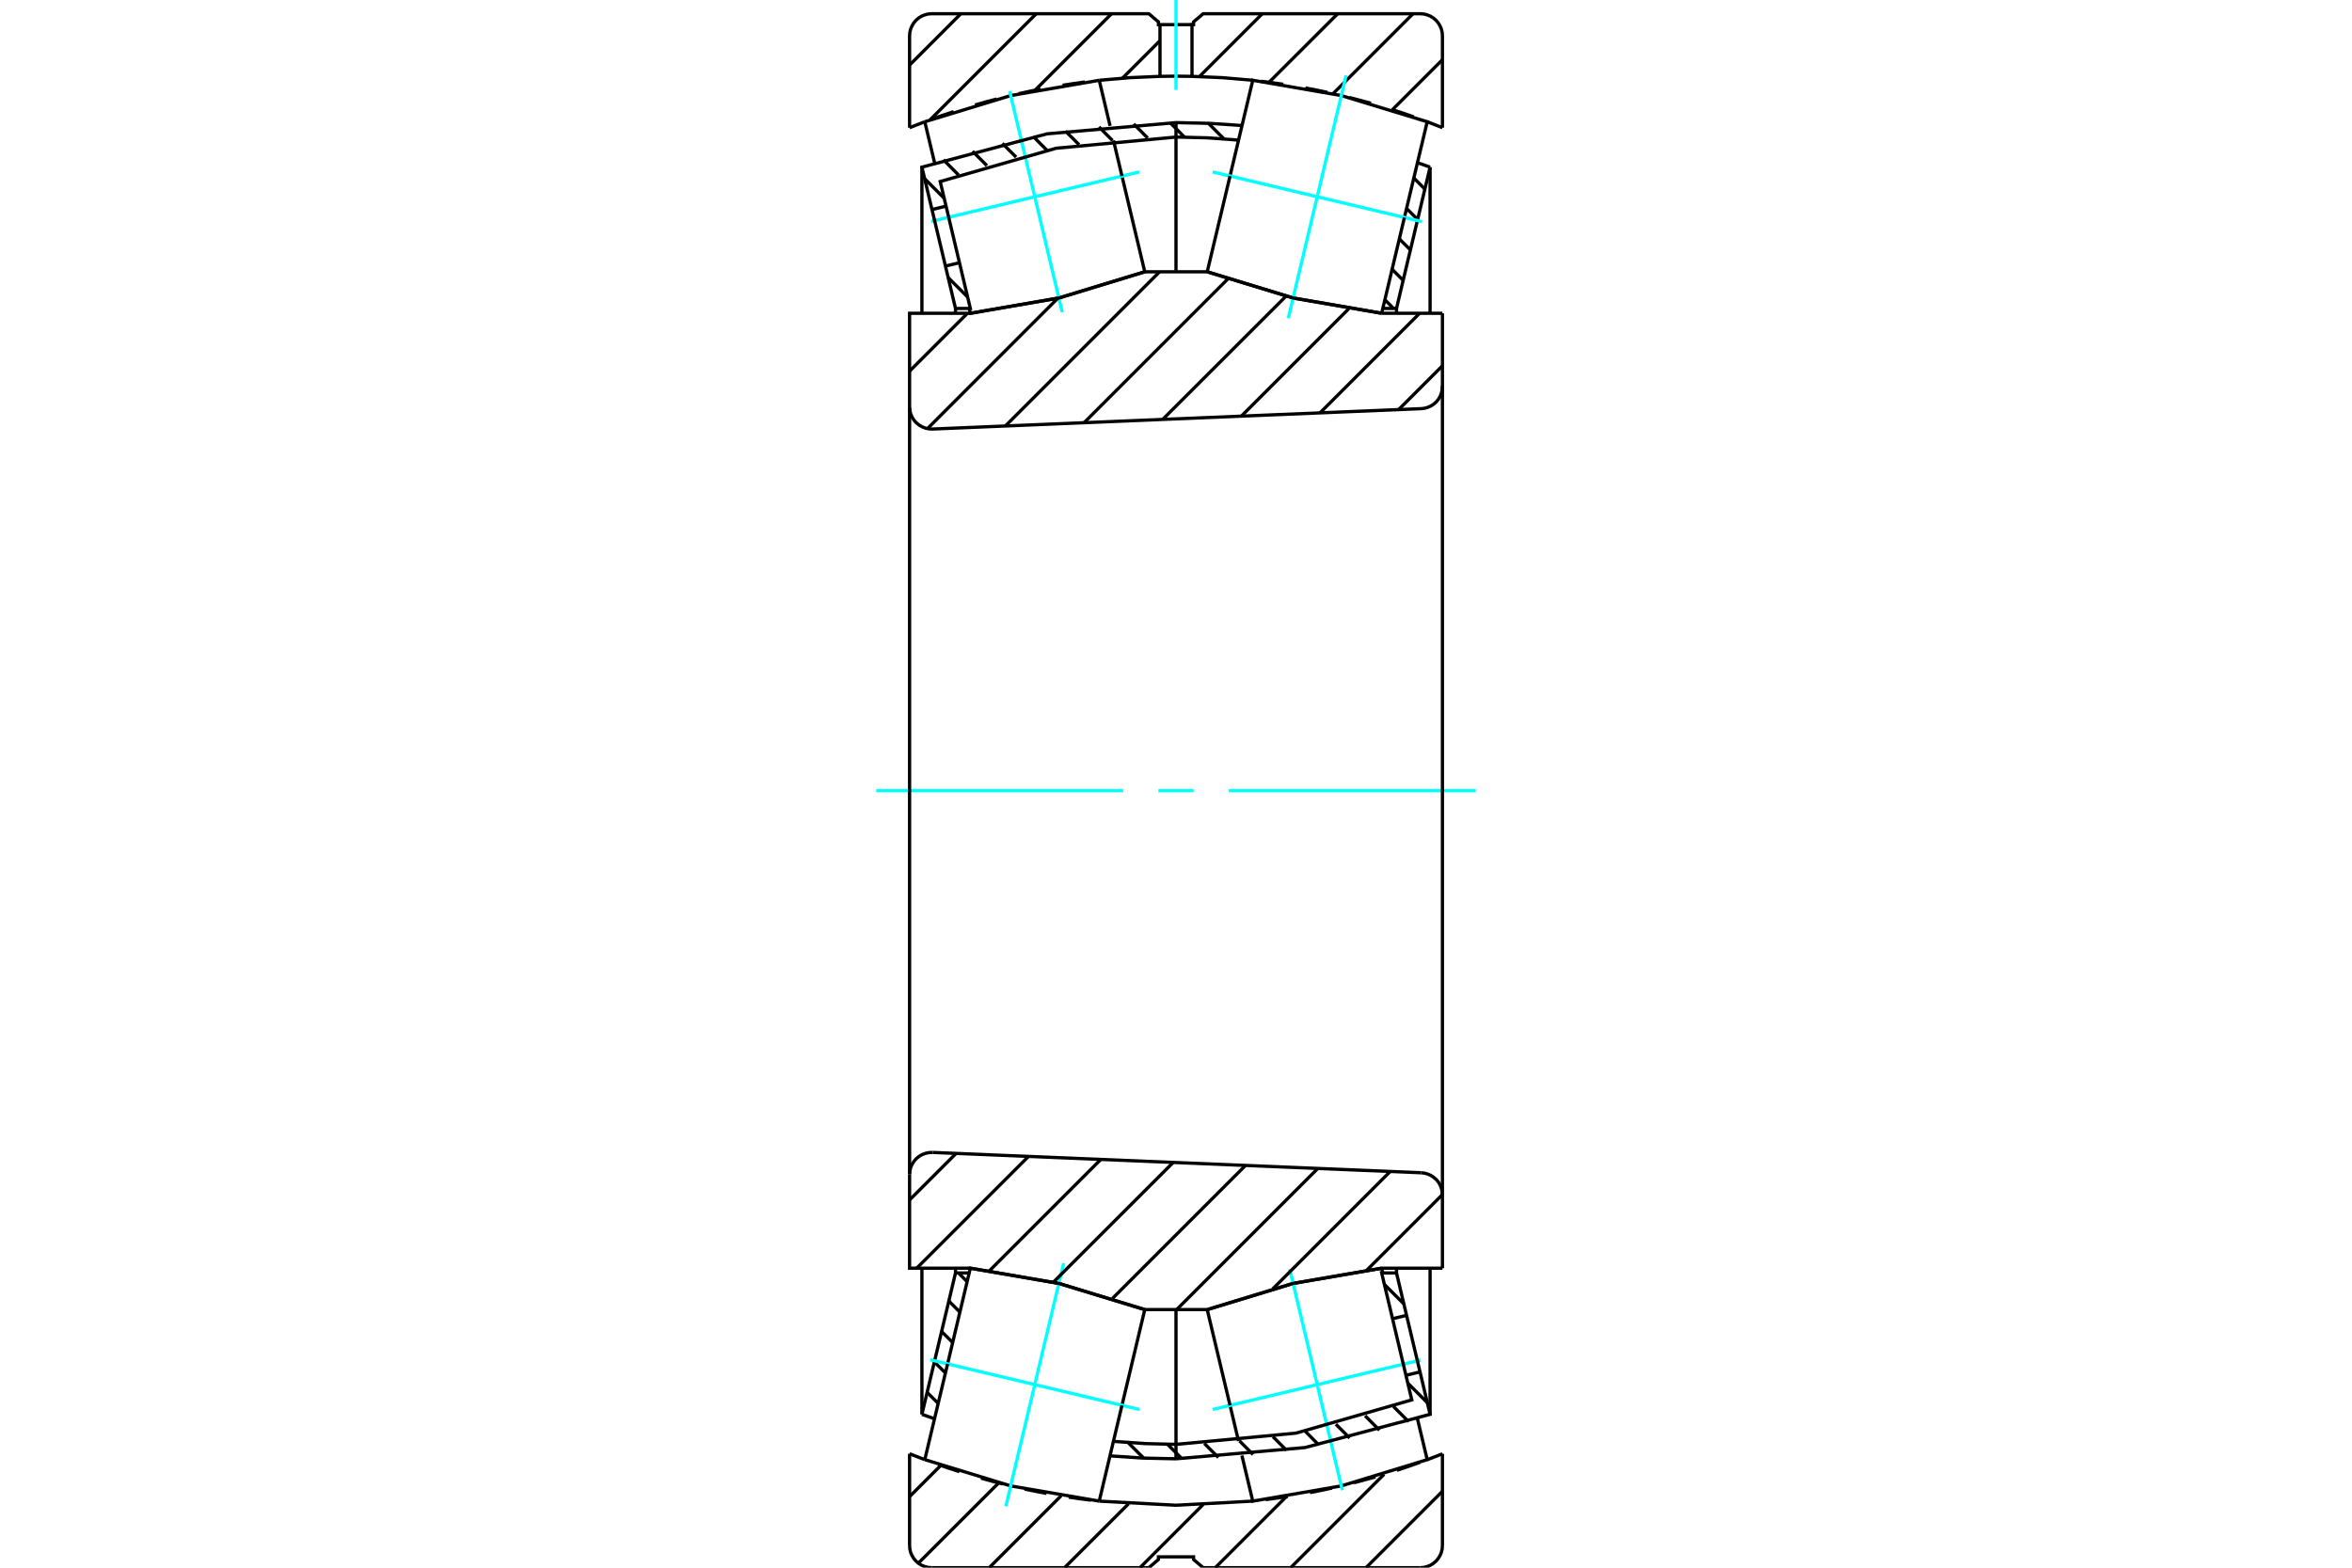 <?xml version="1.0" standalone="no"?>
<!DOCTYPE svg PUBLIC "-//W3C//DTD SVG 1.1//EN"
	"http://www.w3.org/Graphics/SVG/1.1/DTD/svg11.dtd">
<svg xmlns="http://www.w3.org/2000/svg" height="100%" width="100%" viewBox="0 0 36000 24000">
	<rect x="-1800" y="-1200" width="39600" height="26400" style="fill:#FFF"/>
	<g style="fill:none; fill-rule:evenodd" transform="matrix(1 0 0 1 0 0)">
		<g style="fill:none; stroke:#000; stroke-width:50; shape-rendering:geometricPrecision">
			<line x1="22078" y1="22830" x2="20908" y2="24000"/>
			<line x1="21185" y1="22570" x2="19755" y2="24000"/>
			<line x1="19693" y1="22908" x2="18601" y2="24000"/>
			<line x1="18416" y1="23032" x2="17448" y2="24000"/>
			<line x1="17275" y1="23020" x2="16294" y2="24000"/>
			<line x1="16242" y1="22899" x2="15141" y2="24000"/>
			<line x1="15287" y1="22701" x2="14056" y2="23931"/>
			<line x1="14403" y1="22431" x2="13922" y2="22912"/>
			<line x1="22078" y1="914" x2="21310" y2="1682"/>
			<line x1="21628" y1="210" x2="20402" y2="1436"/>
			<line x1="20475" y1="210" x2="19425" y2="1259"/>
			<line x1="19321" y1="210" x2="18357" y2="1174"/>
			<line x1="17755" y1="623" x2="17178" y2="1200"/>
			<line x1="17014" y1="210" x2="15839" y2="1385"/>
			<line x1="15861" y1="210" x2="14234" y2="1837"/>
			<line x1="14707" y1="210" x2="13922" y2="996"/>
			<polyline points="22078,1955 21962,1909 21845,1864"/>
			<polyline points="21639,1789 21477,1733 21314,1680"/>
			<polyline points="20984,1581 20819,1536 20652,1493"/>
			<polyline points="20318,1414 20150,1379 19981,1347"/>
			<polyline points="19642,1290 19472,1266 19301,1244"/>
			<polyline points="19175,1229 18710,1189 18245,1169 18000,1166 17755,1169"/>
			<polyline points="14155,1864 14038,1909 13922,1955"/>
			<polyline points="14597,1709 14418,1769 14241,1832"/>
			<polyline points="15256,1516 15090,1560 14925,1607"/>
			<polyline points="15927,1364 15758,1398 15590,1435"/>
			<polyline points="16605,1255 16435,1279 16265,1305"/>
			<polyline points="17755,1169 17290,1189 16825,1229"/>
			<polyline points="22078,1955 22078,550 22074,497 22062,445 22041,396 22013,350 21979,310 21938,275 21893,247 21843,227 21792,214 21738,210 18416,210 18269,335 18269,377 18245,377 18245,1169"/>
			<polyline points="18245,377 17755,377 17755,1169"/>
			<polyline points="17755,377 17731,377 17731,335 17584,210 14262,210 14208,214 14157,227 14107,247 14062,275 14021,310 13987,350 13959,396 13938,445 13926,497 13922,550 13922,1955"/>
			<polyline points="16825,22981 18000,23044 19175,22981"/>
			<polyline points="19371,22958 19542,22935 19712,22909"/>
			<polyline points="20050,22850 20219,22817 20387,22781"/>
			<polyline points="20721,22700 20887,22656 21052,22610"/>
			<polyline points="21381,22509 21559,22449 21736,22386"/>
			<polyline points="21845,22346 21962,22302 22078,22256"/>
			<polyline points="16358,22920 16528,22945 16699,22966"/>
			<polyline points="15682,22796 15850,22831 16019,22863"/>
			<polyline points="15016,22629 15181,22675 15348,22718"/>
			<polyline points="14361,22421 14523,22477 14686,22530"/>
			<polyline points="13922,22256 14038,22301 14155,22346"/>
			<line x1="22078" y1="22256" x2="22078" y2="23660"/>
			<polyline points="21738,24000 21792,23996 21843,23983 21893,23963 21938,23935 21979,23900 22013,23860 22041,23814 22062,23765 22074,23713 22078,23660"/>
			<polyline points="21738,24000 18416,24000 18269,23875 18269,23834 17731,23834 17731,23875 17584,24000 14262,24000"/>
			<polyline points="13922,23660 13926,23713 13938,23765 13959,23814 13987,23860 14021,23900 14062,23935 14107,23963 14157,23983 14208,23996 14262,24000"/>
			<line x1="13922" y1="23660" x2="13922" y2="22256"/>
		</g>
		<g style="fill:none; stroke:#0FF; stroke-width:50; shape-rendering:geometricPrecision">
			<line x1="18000" y1="0" x2="18000" y2="1376"/>
		</g>
		<g style="fill:none; stroke:#000; stroke-width:50; shape-rendering:geometricPrecision">
			<polyline points="14835,4722 14852,4796 16207,4562 17522,4161 17173,2695"/>
		</g>
		<g style="fill:none; stroke:#0FF; stroke-width:50; shape-rendering:geometricPrecision">
			<line x1="17438" y1="2632" x2="14255" y2="3389"/>
		</g>
		<g style="fill:none; stroke:#000; stroke-width:50; shape-rendering:geometricPrecision">
			<line x1="14305" y1="2492" x2="14155" y2="1864"/>
			<polyline points="16825,1229 15470,1463 14155,1864"/>
			<line x1="16825" y1="1229" x2="16991" y2="1927"/>
			<line x1="17043" y1="2149" x2="17173" y2="2695"/>
		</g>
		<g style="fill:none; stroke:#0FF; stroke-width:50; shape-rendering:geometricPrecision">
			<line x1="15454" y1="1396" x2="15645" y2="2198"/>
			<line x1="15635" y1="2157" x2="16259" y2="4781"/>
		</g>
		<g style="fill:none; stroke:#000; stroke-width:50; shape-rendering:geometricPrecision">
			<line x1="18827" y1="21515" x2="18957" y2="22061"/>
			<polyline points="19009,22283 19175,22981 20530,22748 21845,22346 21695,21718"/>
		</g>
		<g style="fill:none; stroke:#0FF; stroke-width:50; shape-rendering:geometricPrecision">
			<line x1="21745" y1="20821" x2="18562" y2="21578"/>
		</g>
		<g style="fill:none; stroke:#000; stroke-width:50; shape-rendering:geometricPrecision">
			<line x1="18827" y1="21515" x2="18478" y2="20049"/>
			<polyline points="21148,19415 19793,19648 18478,20049"/>
			<line x1="21148" y1="19415" x2="21165" y2="19488"/>
		</g>
		<g style="fill:none; stroke:#0FF; stroke-width:50; shape-rendering:geometricPrecision">
			<line x1="19741" y1="19429" x2="20365" y2="22053"/>
			<line x1="20355" y1="22013" x2="20546" y2="22814"/>
		</g>
		<g style="fill:none; stroke:#000; stroke-width:50; shape-rendering:geometricPrecision">
			<line x1="21640" y1="2725" x2="21809" y2="2894"/>
			<line x1="21529" y1="3191" x2="21698" y2="3360"/>
			<line x1="21418" y1="3657" x2="21588" y2="3826"/>
			<line x1="21308" y1="4123" x2="21477" y2="4292"/>
			<line x1="18499" y1="1891" x2="18737" y2="2129"/>
			<line x1="21197" y1="4589" x2="21330" y2="4722"/>
			<line x1="17911" y1="1880" x2="18133" y2="2102"/>
			<line x1="17352" y1="1898" x2="17566" y2="2112"/>
			<line x1="16821" y1="1943" x2="17028" y2="2151"/>
			<line x1="16309" y1="2008" x2="16516" y2="2215"/>
			<line x1="15814" y1="2089" x2="16024" y2="2300"/>
			<line x1="15342" y1="2195" x2="15553" y2="2406"/>
			<line x1="14886" y1="2315" x2="15105" y2="2535"/>
			<line x1="14440" y1="2446" x2="14672" y2="2679"/>
			<line x1="14153" y1="2736" x2="14451" y2="3034"/>
			<line x1="14513" y1="4250" x2="14811" y2="4547"/>
			<polyline points="19010,1922 18506,1888 18000,1877"/>
			<polyline points="21889,2559 21793,2524 21696,2491"/>
			<polyline points="21889,2559 21735,3208 21529,4073 21375,4722 21375,4796"/>
			<polyline points="18957,2145 18479,2110 18000,2098"/>
			<line x1="21165" y1="4722" x2="21375" y2="4722"/>
			<polyline points="18000,1877 16026,2049 14111,2559 14265,3208 14471,4073 14625,4722 14625,4796"/>
			<polyline points="18000,2098 16163,2270 14391,2779 14480,3154 14685,4019 14852,4722 14625,4722"/>
			<line x1="14265" y1="3208" x2="14480" y2="3156"/>
			<line x1="14471" y1="4073" x2="14686" y2="4022"/>
			<line x1="21889" y1="2559" x2="21889" y2="4796"/>
			<line x1="14111" y1="2559" x2="14111" y2="4796"/>
			<line x1="18000" y1="1877" x2="18000" y2="4143"/>
			<line x1="14360" y1="21485" x2="14191" y2="21316"/>
			<line x1="14471" y1="21019" x2="14302" y2="20850"/>
			<line x1="14582" y1="20553" x2="14412" y2="20384"/>
			<line x1="14692" y1="20087" x2="14523" y2="19918"/>
			<line x1="17501" y1="22319" x2="17263" y2="22081"/>
			<line x1="14803" y1="19621" x2="14670" y2="19488"/>
			<line x1="18089" y1="22330" x2="17867" y2="22108"/>
			<line x1="18648" y1="22313" x2="18434" y2="22098"/>
			<line x1="19179" y1="22267" x2="18972" y2="22059"/>
			<line x1="19691" y1="22202" x2="19484" y2="21995"/>
			<line x1="20186" y1="22121" x2="19976" y2="21910"/>
			<line x1="20658" y1="22015" x2="20447" y2="21804"/>
			<line x1="21114" y1="21895" x2="20895" y2="21675"/>
			<line x1="21560" y1="21764" x2="21328" y2="21532"/>
			<line x1="21847" y1="21474" x2="21549" y2="21176"/>
			<line x1="21487" y1="19961" x2="21189" y2="19663"/>
			<polyline points="16990,22288 17494,22322 18000,22333"/>
			<polyline points="14111,21652 14207,21686 14304,21720"/>
			<polyline points="14111,21652 14265,21003 14471,20137 14625,19488 14625,19415"/>
			<polyline points="17043,22066 17521,22100 18000,22112"/>
			<line x1="14835" y1="19488" x2="14625" y2="19488"/>
			<polyline points="18000,22333 19974,22161 21889,21652 21735,21003 21529,20137 21375,19488 21375,19415"/>
			<polyline points="18000,22112 19837,21940 21609,21431 21520,21057 21315,20191 21148,19488 21375,19488"/>
			<line x1="21735" y1="21003" x2="21520" y2="21054"/>
			<line x1="21529" y1="20137" x2="21314" y2="20188"/>
			<line x1="14111" y1="21652" x2="14111" y2="19415"/>
			<line x1="21889" y1="21652" x2="21889" y2="19415"/>
			<line x1="18000" y1="22333" x2="18000" y2="20067"/>
			<polyline points="21496,3330 21845,1864 20530,1463 19175,1229 18827,2695"/>
		</g>
		<g style="fill:none; stroke:#0FF; stroke-width:50; shape-rendering:geometricPrecision">
			<line x1="18560" y1="2632" x2="21763" y2="3393"/>
		</g>
		<g style="fill:none; stroke:#000; stroke-width:50; shape-rendering:geometricPrecision">
			<line x1="21496" y1="3330" x2="21148" y2="4796"/>
			<polyline points="18478,4161 19793,4562 21148,4796"/>
			<line x1="18478" y1="4161" x2="18827" y2="2695"/>
		</g>
		<g style="fill:none; stroke:#0FF; stroke-width:50; shape-rendering:geometricPrecision">
			<line x1="19719" y1="4872" x2="20604" y2="1153"/>
		</g>
		<g style="fill:none; stroke:#000; stroke-width:50; shape-rendering:geometricPrecision">
			<polyline points="17173,21515 17522,20049 16207,19648 14852,19415 14504,20880"/>
		</g>
		<g style="fill:none; stroke:#0FF; stroke-width:50; shape-rendering:geometricPrecision">
			<line x1="14237" y1="20817" x2="17440" y2="21578"/>
		</g>
		<g style="fill:none; stroke:#000; stroke-width:50; shape-rendering:geometricPrecision">
			<line x1="17173" y1="21515" x2="16825" y2="22981"/>
			<polyline points="14155,22346 15470,22748 16825,22981"/>
			<line x1="14155" y1="22346" x2="14504" y2="20880"/>
		</g>
		<g style="fill:none; stroke:#0FF; stroke-width:50; shape-rendering:geometricPrecision">
			<line x1="15396" y1="23058" x2="16281" y2="19338"/>
		</g>
		<g style="fill:none; stroke:#000; stroke-width:50; shape-rendering:geometricPrecision">
			<line x1="22078" y1="18288" x2="20920" y2="19446"/>
			<line x1="21279" y1="17934" x2="19480" y2="19733"/>
			<line x1="20171" y1="17888" x2="18010" y2="20049"/>
			<line x1="19064" y1="17842" x2="17026" y2="19880"/>
			<line x1="17957" y1="17796" x2="16122" y2="19630"/>
			<line x1="16849" y1="17750" x2="15144" y2="19455"/>
			<line x1="15742" y1="17704" x2="14031" y2="19415"/>
			<line x1="14635" y1="17657" x2="13922" y2="18370"/>
			<line x1="22078" y1="5600" x2="21407" y2="6271"/>
			<line x1="21729" y1="4796" x2="20204" y2="6321"/>
			<line x1="20646" y1="4725" x2="19000" y2="6371"/>
			<line x1="19685" y1="4533" x2="17796" y2="6421"/>
			<line x1="18795" y1="4269" x2="16593" y2="6471"/>
			<line x1="17749" y1="4161" x2="15389" y2="6521"/>
			<line x1="16191" y1="4566" x2="14196" y2="6562"/>
			<line x1="14808" y1="4796" x2="13922" y2="5682"/>
			<polyline points="22078,4796 21323,4796 21148,4796"/>
			<polyline points="18478,4161 19793,4562 21148,4796"/>
			<line x1="18478" y1="4161" x2="17522" y2="4161"/>
			<polyline points="14852,4796 16207,4562 17522,4161"/>
			<polyline points="14852,4796 14677,4796 13922,4796 13922,6228 13926,6283 13939,6336 13961,6386 13990,6433 14026,6473 14069,6508 14116,6535 14167,6555 14221,6566 14276,6568 21753,6256 21804,6250 21854,6236 21901,6215 21945,6187 21984,6152 22017,6112 22043,6067 22062,6019 22074,5968 22078,5917 22078,4796"/>
		</g>
		<g style="fill:none; stroke:#0FF; stroke-width:50; shape-rendering:geometricPrecision">
			<line x1="22588" y1="12105" x2="18809" y2="12105"/>
			<line x1="18270" y1="12105" x2="17730" y2="12105"/>
			<line x1="17191" y1="12105" x2="13412" y2="12105"/>
		</g>
		<g style="fill:none; stroke:#000; stroke-width:50; shape-rendering:geometricPrecision">
			<polyline points="22078,19415 21323,19415 21148,19415 19793,19648 18478,20049 17522,20049 16207,19648 14852,19415 14677,19415 13922,19415 13922,17982"/>
			<polyline points="14276,17643 14221,17645 14167,17656 14116,17675 14069,17702 14026,17737 13990,17778 13961,17824 13939,17874 13926,17928 13922,17982"/>
			<line x1="14276" y1="17643" x2="21753" y2="17954"/>
			<polyline points="22078,18294 22074,18242 22062,18191 22043,18143 22017,18098 21984,18058 21945,18024 21901,17995 21854,17974 21804,17960 21753,17954"/>
			<line x1="22078" y1="18294" x2="22078" y2="19415"/>
			<line x1="22078" y1="18307" x2="22078" y2="5903"/>
			<line x1="13922" y1="6243" x2="13922" y2="17968"/>
		</g>
	</g>
</svg>
